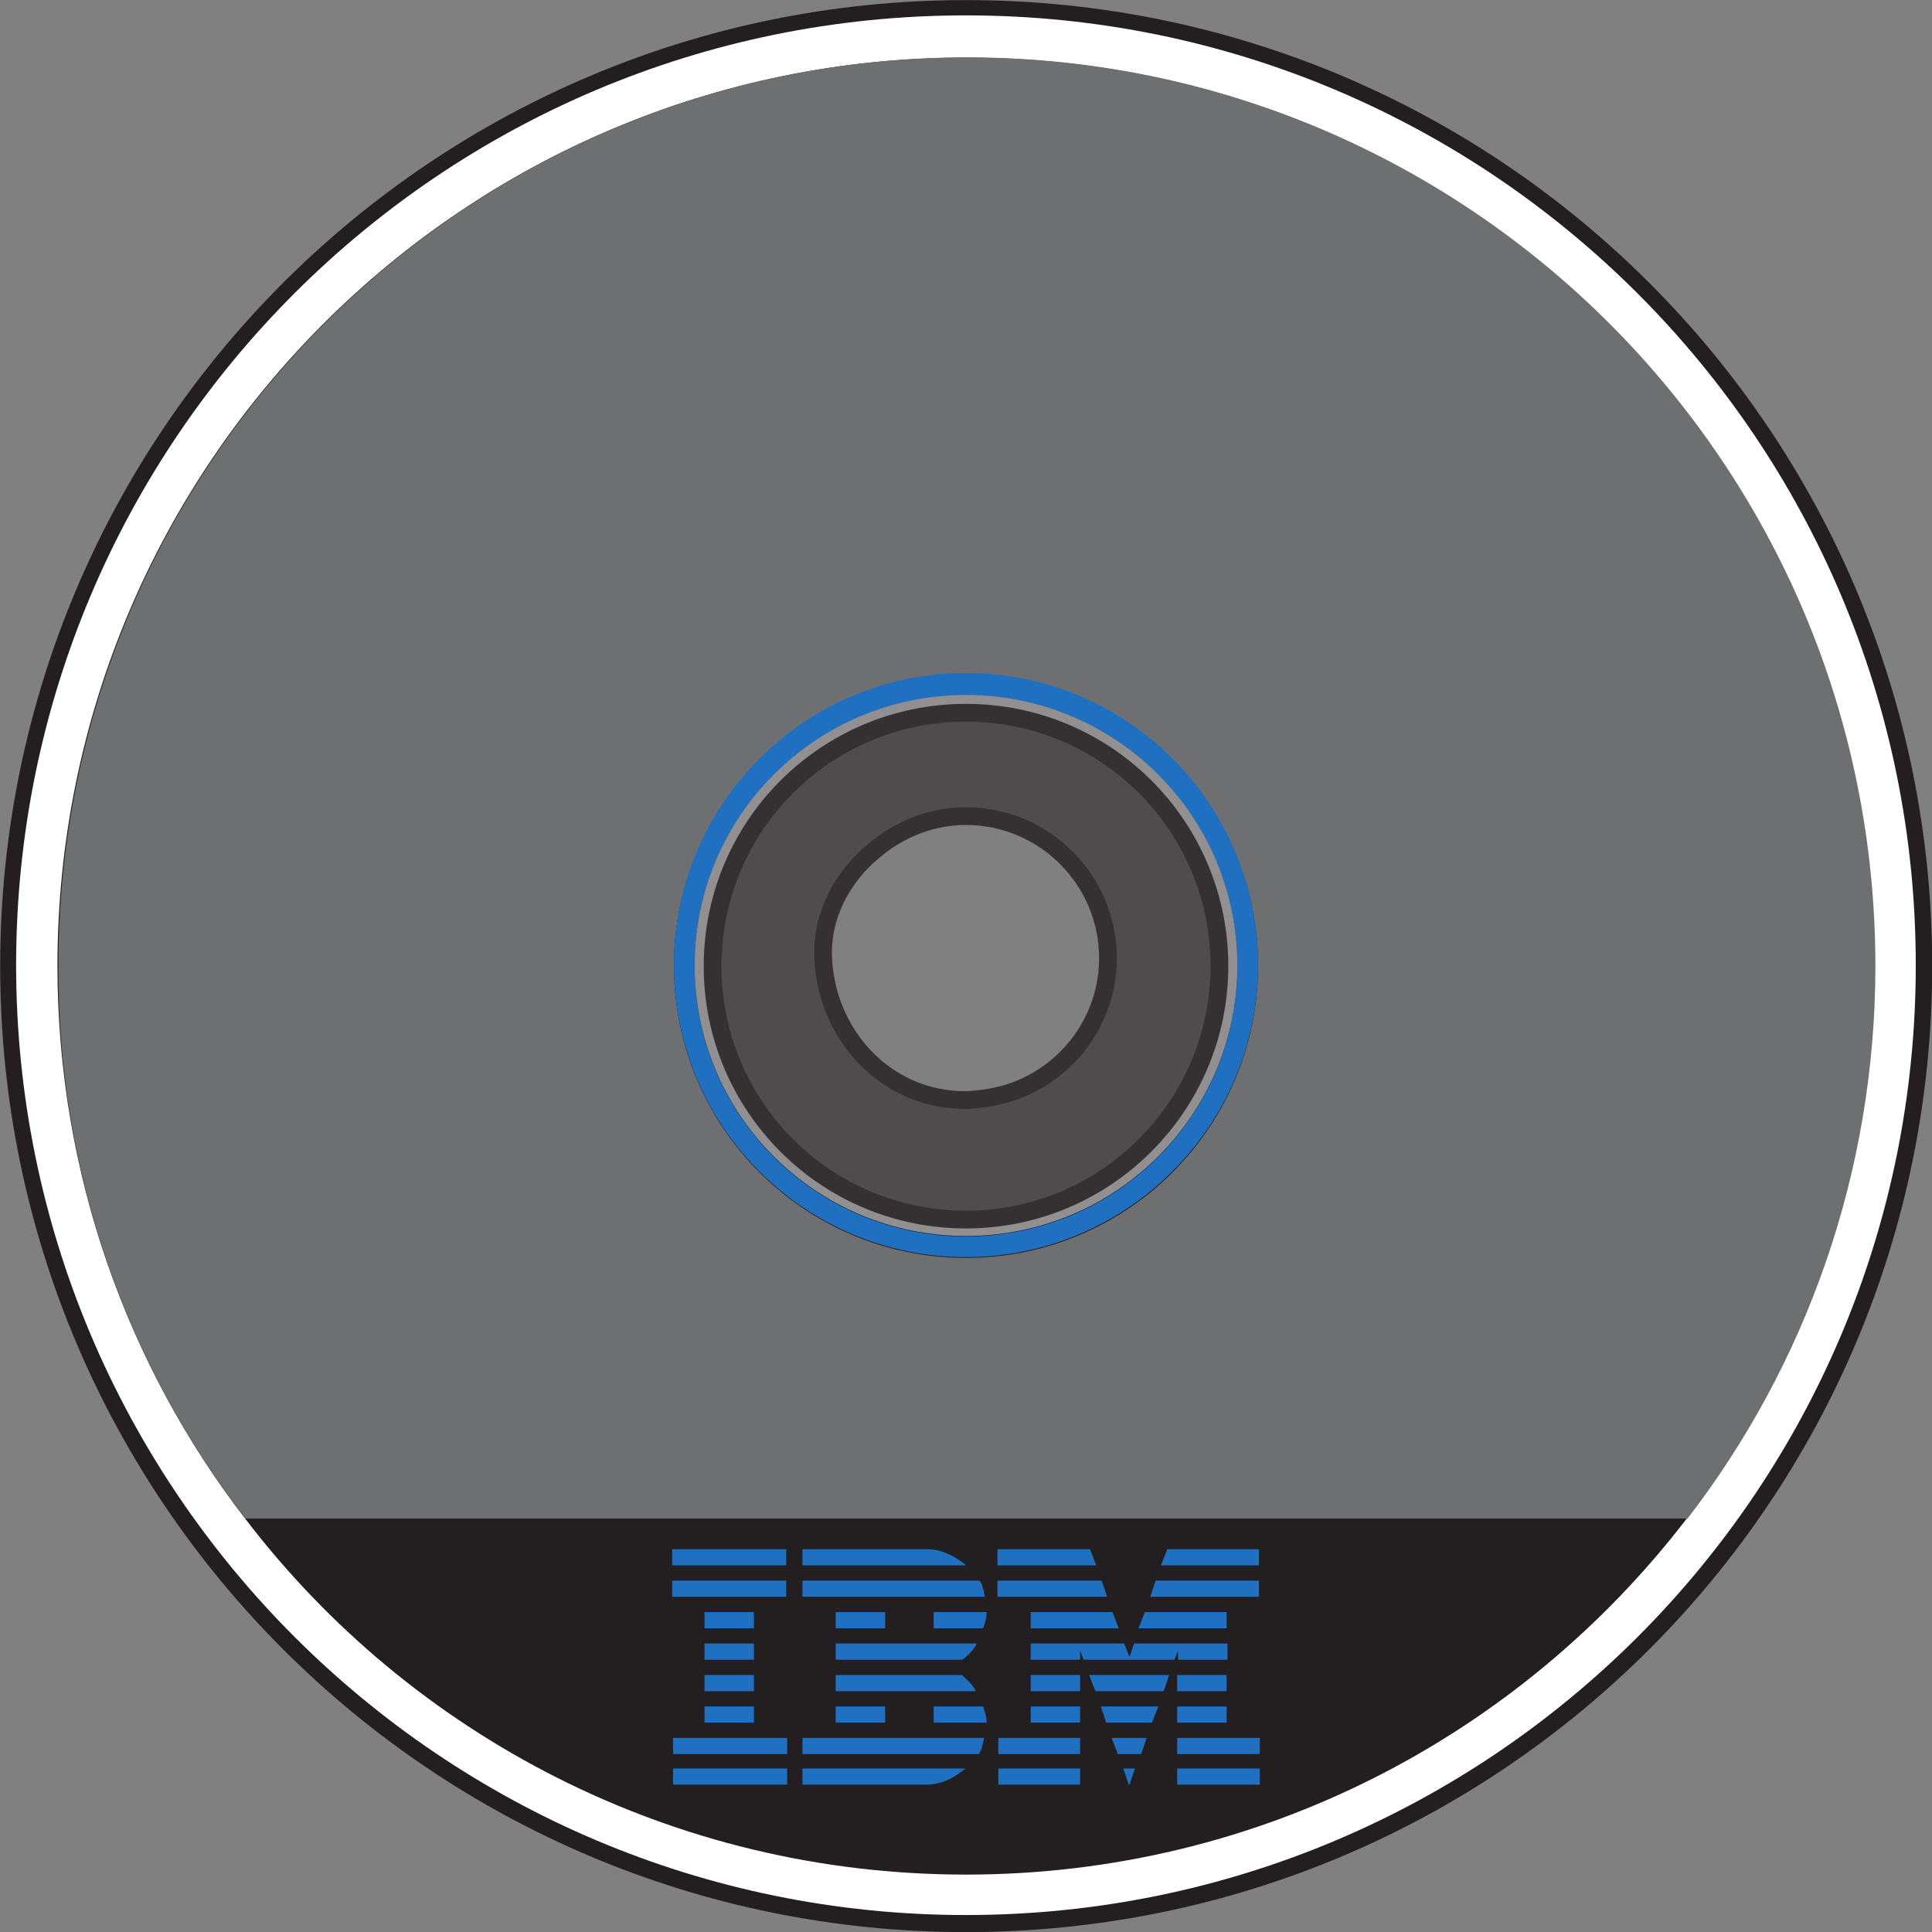 <?xml version="1.0" encoding="utf-8"?>
<!-- Generator: Adobe Illustrator 19.0.0, SVG Export Plug-In . SVG Version: 6.00 Build 0)  -->
<svg version="1.1" baseProfile="tiny"
	 id="svg2" xmlns:cc="http://creativecommons.org/ns#" xmlns:sodipodi="http://sodipodi.sourceforge.net/DTD/sodipodi-0.dtd" xmlns:svg="http://www.w3.org/2000/svg" xmlns:dc="http://purl.org/dc/elements/1.1/" xmlns:rdf="http://www.w3.org/1999/02/22-rdf-syntax-ns#" xmlns:inkscape="http://www.inkscape.org/namespaces/inkscape" sodipodi:docname="game.svg" inkscape:version="0.48.4 r9939"
	 xmlns="http://www.w3.org/2000/svg" xmlns:xlink="http://www.w3.org/1999/xlink" x="0px" y="0px" viewBox="-197 290 215 215"
	 xml:space="preserve">
<rect x="-197" y="290" width="215" height="215" fill="#808080" stroke="none"/>
<sodipodi:namedview  inkscape:cy="107.5125" inkscape:cx="69.546038" borderopacity="1" pagecolor="#ffffff" gridtolerance="10" objecttolerance="10" bordercolor="#666666" id="namedview3175" guidetolerance="10" inkscape:zoom="4.2274155" showgrid="false" inkscape:window-y="24" inkscape:pageopacity="0" inkscape:window-x="65" inkscape:window-height="1056" inkscape:window-width="1855" inkscape:pageshadow="2" inkscape:current-layer="svg2" inkscape:window-maximized="1">
	</sodipodi:namedview>
<rect x="-197" y="290" fill="none" width="215" height="215"/>
<g>
	<g id="g14">
		<g id="g20" transform="translate(172.02,86.01)">
			<path fill="#231F20" d="M-261.5,204c-59.4,0-107.5,48.1-107.5,107.5S-320.9,419-261.5,419S-154,370.9-154,311.5
				S-202.1,204-261.5,204z M-261.7,326.4c-8.8,0-15.4-7.2-15.8-15.8c-0.4-8.5,7.5-15.8,15.8-15.8c8.8,0,15.4,7.2,15.8,15.8
				C-245.6,319.1-253.4,326.4-261.7,326.4z"/>
		</g>
		<g id="g24" transform="translate(150.194,36.812)">
			<path id="path26" fill="#FFFFFF" d="M-159.5,422.2c-18.5,24.1-47.5,39.6-80.2,39.6s-61.8-15.5-80.2-39.6
				c-13.1-17-20.9-38.4-20.9-61.5c0-55.9,45.3-101.1,101.1-101.1c55.9,0,101.1,45.2,101.1,101.1
				C-138.6,383.8-146.4,405.1-159.5,422.2L-159.5,422.2z M-239.7,254.9c-58.4,0-105.7,47.3-105.7,105.7s47.4,105.7,105.7,105.7
				c58.4,0,105.7-47.3,105.7-105.7S-181.3,254.9-239.7,254.9"/>
		</g>
		<g id="g32" transform="translate(86,59.983)">
			<path id="path34" fill="#6E6F71" d="M-175.5,370c-18,0-32.5-14.6-32.5-32.5s14.6-32.5,32.5-32.5s32.5,14.6,32.5,32.5
				S-157.5,370-175.5,370 M-255.7,399h160.5c13.1-17,20.9-38.4,20.9-61.5c0-55.9-45.3-101.1-101.1-101.1
				c-55.8,0-101.1,45.2-101.1,101.1C-276.6,360.6-268.8,382-255.7,399"/>
		</g>
		<g id="g36" transform="translate(86,61.9)">
			<path id="path38" fill="#1F70C1" d="M-175.5,365.7c-16.7,0-30.2-13.5-30.2-30.1s13.5-30.1,30.2-30.1s30.2,13.5,30.2,30.1
				S-158.8,365.7-175.5,365.7 M-175.5,303c-18,0-32.5,14.6-32.5,32.5c0,18,14.6,32.5,32.5,32.5s32.5-14.6,32.5-32.5
				C-143,317.6-157.5,303-175.5,303"/>
		</g>
		<g id="g40" transform="translate(86,63.442)">
			<path id="path42" fill="#918F90" d="M-175.5,362.3c-15.6,0-28.2-12.7-28.2-28.2c0-15.6,12.6-28.2,28.2-28.2
				c15.6,0,28.2,12.6,28.2,28.2C-147.3,349.6-159.9,362.3-175.5,362.3 M-175.5,303.9c-16.7,0-30.2,13.5-30.2,30.1
				s13.5,30.1,30.2,30.1s30.2-13.5,30.2-30.1S-158.8,303.9-175.5,303.9"/>
		</g>
		<g id="g44" transform="translate(86,74.118)">
			<path fill="#4F4C4D" d="M-175.5,295.2c-15.6,0-28.2,12.6-28.2,28.2c0,15.6,12.6,28.2,28.2,28.2c15.6,0,28.2-12.7,28.2-28.2
				C-147.3,307.8-159.9,295.2-175.5,295.2z M-173.4,338.1c-0.7,0.1-1.5,0.2-2.2,0.2c-8.8,0-15.4-7.2-15.8-15.8
				c-0.2-4.7,2.1-9,5.6-11.9c2.8-2.4,6.4-3.9,10.3-3.9c8.7,0,15.8,7.1,15.8,15.8C-159.7,330.5-165.7,337.1-173.4,338.1z"/>
		</g>
		<g id="g48" transform="translate(86,74.118)">
			<path fill="none" stroke="#353132" stroke-width="1.977" stroke-miterlimit="10" d="M-175.5,295.2c-15.6,0-28.2,12.6-28.2,28.2
				c0,15.6,12.6,28.2,28.2,28.2c15.6,0,28.2-12.7,28.2-28.2C-147.3,307.8-159.9,295.2-175.5,295.2z M-173.4,338.1
				c-0.7,0.1-1.5,0.2-2.2,0.2c-8.8,0-15.4-7.2-15.8-15.8c-0.2-4.7,2.1-9,5.6-11.9c2.8-2.4,6.4-3.9,10.3-3.9
				c8.7,0,15.8,7.1,15.8,15.8C-159.7,330.5-165.7,337.1-173.4,338.1z"/>
		</g>
		<g id="g52" transform="translate(120.207,46.675)">
		</g>
		<g id="g56" transform="translate(96.631,34.691)">
		</g>
		<g id="g60" transform="translate(57.443,34.357)">
		</g>
		<g id="g64" transform="translate(66.162,36.118)">
		</g>
		<g id="g68" transform="translate(73.887,33.721)">
		</g>
		<g id="g72" transform="translate(95.358,34.037)">
		</g>
		<g id="g76" transform="translate(84.985,36.494)">
		</g>
		<g id="g80" transform="translate(110.471,40.204)">
		</g>
		<g id="g84" transform="translate(103.127,48.837)">
		</g>
	</g>
	<path id="path4059" inkscape:connector-curvature="0" fill="#1F70C1" d="M-122.2,462.4v1.8h12.7v-1.8H-122.2z M-107.7,462.4v1.8
		h18.2c0,0-1.9-1.8-4.3-1.8H-107.7z M-86,462.4v1.8h11l-0.7-1.8H-86z M-67.1,462.4l-0.7,1.8h10.9v-1.8H-67.1L-67.1,462.4z
		 M-122.2,465.9v1.8h12.7v-1.8H-122.2z M-107.7,465.9v1.8h20.3c0,0-0.2-1.4-0.6-1.8H-107.7z M-86,465.9v1.8h12.2l-0.6-1.8L-86,465.9
		L-86,465.9z M-68.4,465.9l-0.6,1.8h12.1v-1.8L-68.4,465.9L-68.4,465.9z M-118.6,469.4v1.8h5.5v-1.8H-118.6z M-104,469.4v1.8h5.5
		v-1.8H-104z M-93.1,469.4v1.8h5.5c0,0,0.4-0.9,0.4-1.8H-93.1z M-82.3,469.4v1.8h9.8l-0.7-1.8H-82.3z M-69.6,469.4l-0.7,1.8h9.8
		v-1.8H-69.6z M-118.6,472.9v1.8h5.5v-1.8H-118.6z M-104,472.9v1.8h14.1c0,0,1.2-0.9,1.6-1.8H-104L-104,472.9z M-82.3,472.9v1.8h5.5
		v-1l0.4,1h10.1l0.4-1v1h5.5v-1.8h-10.4l-0.5,1.5l-0.6-1.5H-82.3L-82.3,472.9z M-118.6,476.4v1.8h5.5v-1.8H-118.6z M-104,476.4v1.8
		h15.6c-0.4-0.9-1.6-1.8-1.6-1.8H-104L-104,476.4z M-82.3,476.4v1.8h5.5v-1.8H-82.3z M-75.8,476.4l0.7,1.8h7.6l0.6-1.8H-75.8z
		 M-66,476.4v1.8h5.5v-1.8H-66z M-118.6,479.9v1.8h5.5v-1.8H-118.6z M-104,479.9v1.8h5.5v-1.8H-104z M-93.1,479.9v1.8h5.9
		c0-0.8-0.4-1.8-0.4-1.8H-93.1z M-82.3,479.9v1.8h5.5v-1.8H-82.3z M-74.5,479.9l0.6,1.8h5.1l0.7-1.8H-74.5z M-66,479.9v1.8h5.5v-1.8
		H-66z M-122.1,483.4v1.8h12.7v-1.8H-122.1L-122.1,483.4z M-107.7,483.4v1.8h19.6c0.4-0.4,0.6-1.8,0.6-1.8H-107.7L-107.7,483.4z
		 M-85.9,483.4v1.8h9.1v-1.8H-85.9z M-73.3,483.4l0.7,1.8h2.6l0.6-1.8H-73.3z M-66,483.4v1.8h9.2v-1.8H-66z M-122.1,486.8v1.8h12.7
		v-1.8H-122.1L-122.1,486.8z M-107.7,486.8v1.8h13.8c2.5,0,4.3-1.8,4.3-1.8H-107.7L-107.7,486.8z M-85.9,486.8v1.8h9.1v-1.8H-85.9z
		 M-72,486.8l0.6,1.8l0.1,0l0.6-1.8L-72,486.8L-72,486.8L-72,486.8z M-66,486.8v1.8h9.2v-1.8H-66L-66,486.8z"/>
</g>
</svg>
